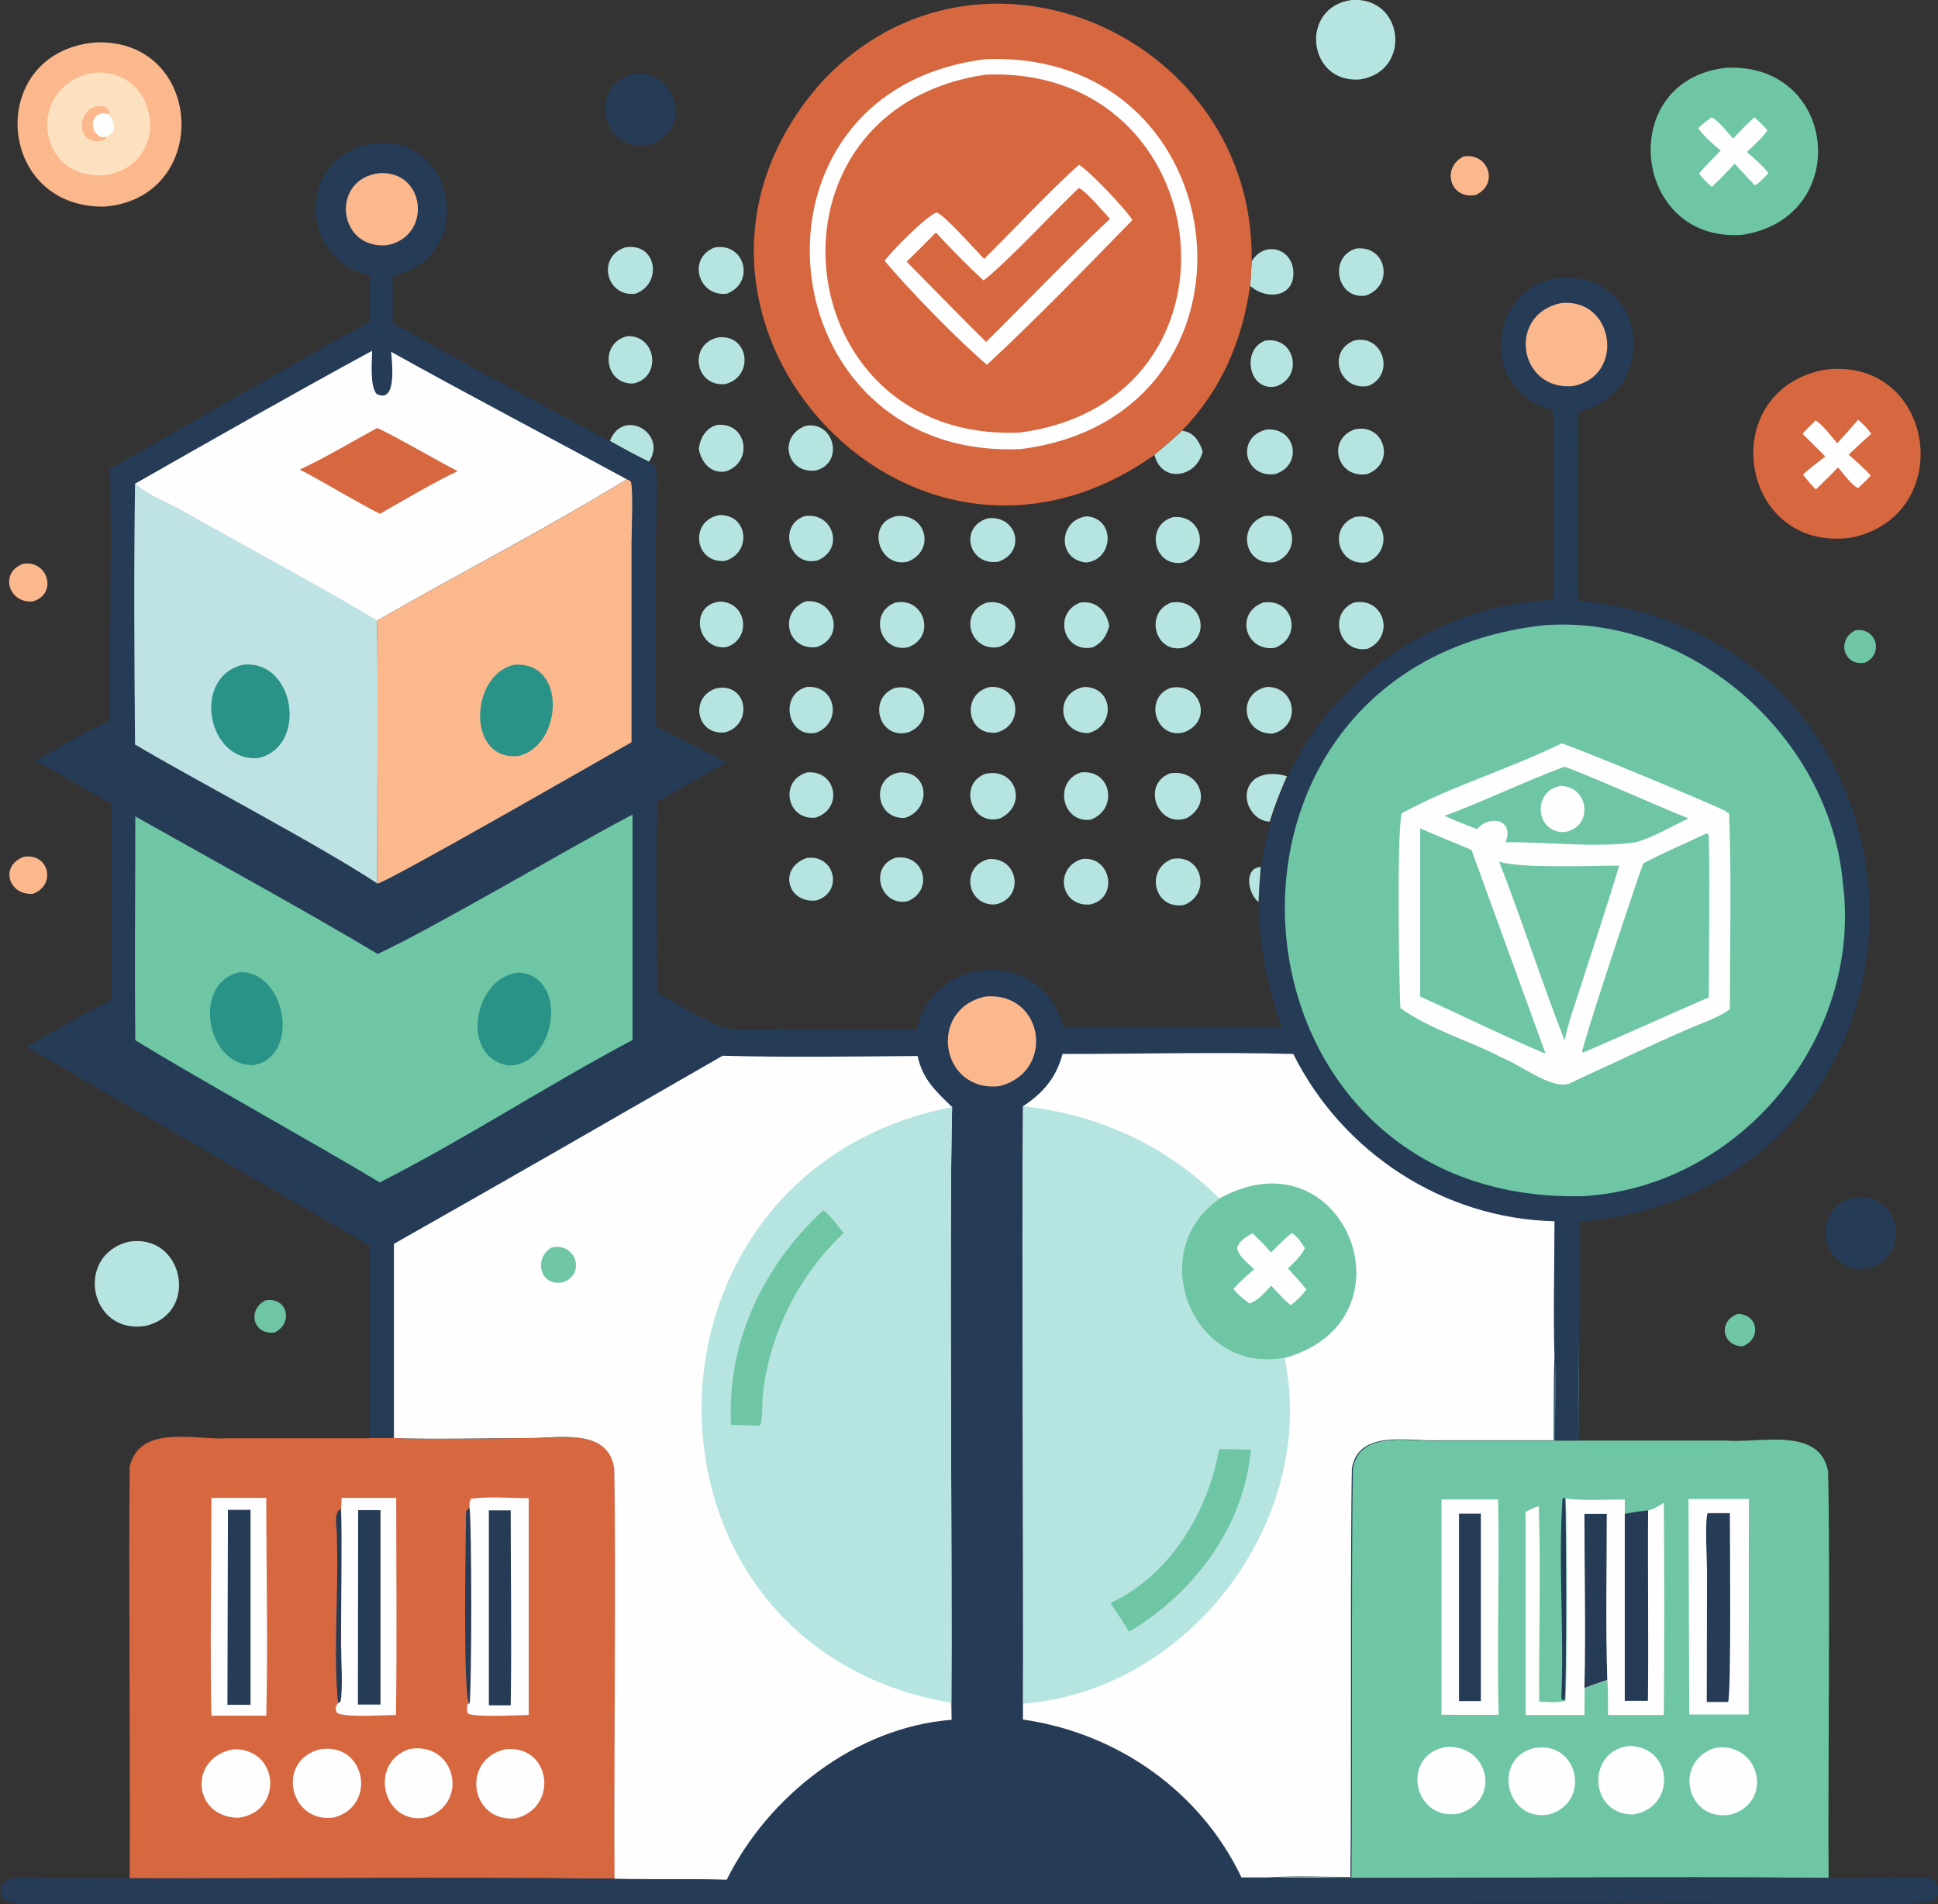 <?xml version="1.0" encoding="UTF-8"?>
<svg id="a" data-name="Layer 1" xmlns="http://www.w3.org/2000/svg" viewBox="0 0 76.35 75.01">
  <rect x="0" y="0" width="76.35" height="75.01" fill="#333333" stroke="none"/>
  <defs>
    <style>
      .b {
        fill: #bfe3e4;
      }

      .c {
        fill: #263b56;
      }

      .d {
        fill: #b6e4e1;
      }

      .e {
        fill: #fcb88d;
      }

      .f {
        fill: #299387;
      }

      .g {
        fill: #d7673f;
      }

      .h {
        fill: #6ec6a4;
      }

      .i {
        fill: #fce1c1;
      }

      .j {
        fill: #fefefe;
      }
    </style>
  </defs>
  <path class="d" d="m49.67,34.15c-.04.46-.07.92-.09,1.38-.41-.3-.6-1.33.09-1.38Z"/>
  <path class="h" d="m68.47,51.76c.82.02.92,1.01.17,1.28-.82-.03-.95-1.02-.17-1.28Z"/>
  <path class="h" d="m10.45,51.23c.87-.16,1.12.88.38,1.26-.85.12-1.11-.87-.38-1.26Z"/>
  <path class="h" d="m73.1,24.83c.83-.13,1.13.95.36,1.28-.85.13-1.11-.92-.36-1.28Z"/>
  <path class="d" d="m24.03,17.37c.5-1.32,2.28-.31,1.54.82-.52-.26-1.03-.53-1.54-.82Z"/>
  <path class="e" d="m.95,33.75c.99-.14,1.27,1.12.35,1.46-.98.07-1.32-1.12-.35-1.46Z"/>
  <path class="e" d="m.91,22.21c.97-.16,1.38,1.18.39,1.48-.96.1-1.34-1.13-.39-1.48Z"/>
  <path class="e" d="m57.67,6.16c.98-.14,1.39,1.1.47,1.52-1.02.2-1.37-1.09-.47-1.52Z"/>
  <path class="d" d="m50.03,32.37c-.57-.01-1.01-.64-.9-1.18.15-.73.98-.8,1.57-.61-.26.59-.49,1.17-.68,1.79Z"/>
  <path class="d" d="m46.56,16.97c.46.04.69.41.82.81-.23,1.05-1.63,1.27-1.9.13.37-.31.74-.61,1.08-.94Z"/>
  <path class="d" d="m31.78,33.8c1.1-.16,1.47,1.33.39,1.67-1.16.14-1.52-1.28-.39-1.67Z"/>
  <path class="d" d="m35.28,33.79c1.14-.18,1.53,1.3.46,1.72-1.08.19-1.52-1.37-.46-1.72Z"/>
  <path class="d" d="m42.81,20.34c1.14.08,1.07,1.71-.02,1.82-1.16-.11-1.09-1.68.02-1.82Z"/>
  <path class="d" d="m28.35,23.7c1.09,0,1.28,1.5.24,1.8-1.15.09-1.45-1.66-.24-1.8Z"/>
  <path class="d" d="m35.44,30.43c1.19-.05,1.25,1.47.21,1.79-1.16.07-1.37-1.6-.21-1.79Z"/>
  <path class="d" d="m31.79,30.43c1.16-.11,1.45,1.43.34,1.78-1.14.11-1.44-1.45-.34-1.78Z"/>
  <path class="d" d="m38.91,20.42c1.15-.15,1.55,1.33.41,1.71-1.15.17-1.56-1.36-.41-1.71Z"/>
  <path class="d" d="m49.84,13.42c1.17-.19,1.53,1.41.44,1.8-1.08.24-1.4-1.44-.44-1.8Z"/>
  <path class="d" d="m28.24,27.11c1.21-.22,1.44,1.43.33,1.74-1.15.14-1.42-1.42-.33-1.74Z"/>
  <path class="d" d="m31.71,20.33c1.13-.16,1.57,1.32.49,1.75-1.11.27-1.58-1.4-.49-1.75Z"/>
  <path class="d" d="m31.73,16.78c1.12-.23,1.55,1.44.43,1.75-1.17.17-1.53-1.34-.43-1.75Z"/>
  <path class="d" d="m42.55,23.74c.63-.1,1.05.33,1.15.92-.12.4-.26.64-.64.84-1.17.25-1.59-1.34-.51-1.76Z"/>
  <path class="d" d="m38.98,33.84c1.17-.05,1.38,1.56.23,1.79-1.16.06-1.37-1.55-.23-1.79Z"/>
  <path class="d" d="m31.8,27.06c1.15-.07,1.39,1.43.34,1.81-1.15.21-1.45-1.55-.34-1.81Z"/>
  <path class="d" d="m35.27,23.74c1.15-.24,1.63,1.36.5,1.76-1.1.23-1.57-1.36-.5-1.76Z"/>
  <path class="d" d="m42.63,33.84c1.14-.14,1.46,1.54.32,1.79-1.18.11-1.44-1.45-.32-1.79Z"/>
  <path class="d" d="m49.31,10.3c.46-.8,1.55-.56,1.64.35.09,1.06-1.04,1.2-1.7.61.03-.32.04-.64.06-.96Z"/>
  <path class="d" d="m28.36,20.29c1.15-.01,1.25,1.53.18,1.81-1.21.08-1.38-1.62-.18-1.81Z"/>
  <path class="d" d="m42.73,27.06c1.16.02,1.22,1.56.14,1.82-1.22,0-1.34-1.62-.14-1.82Z"/>
  <path class="d" d="m46.23,20.37c1.15-.1,1.45,1.39.38,1.79-1.17.22-1.52-1.5-.38-1.79Z"/>
  <path class="d" d="m38.87,23.74c1.16-.21,1.6,1.34.48,1.75-1.14.2-1.6-1.36-.48-1.75Z"/>
  <path class="d" d="m31.74,23.69c1.15-.12,1.57,1.41.44,1.8-1.18.16-1.53-1.38-.44-1.8Z"/>
  <path class="d" d="m39.02,27.06c1.17-.05,1.35,1.52.23,1.8-1.2.13-1.39-1.57-.23-1.8Z"/>
  <path class="d" d="m49.9,16.92c1.17-.09,1.44,1.43.32,1.76-1.22.14-1.54-1.47-.32-1.76Z"/>
  <path class="d" d="m24.73,13.24c1.15-.02,1.34,1.65.21,1.87-1.15.03-1.33-1.63-.21-1.87Z"/>
  <path class="d" d="m28.25,16.74c1.19-.12,1.44,1.48.34,1.83-.58.11-.98-.37-1.06-.9.06-.43.28-.81.72-.93Z"/>
  <path class="d" d="m53.37,20.37c1.2-.24,1.58,1.32.49,1.78-1.14.19-1.57-1.35-.49-1.78Z"/>
  <path class="d" d="m49.75,23.74c1.19-.21,1.59,1.35.48,1.78-1.16.17-1.6-1.35-.48-1.78Z"/>
  <path class="d" d="m46.13,23.74c1.17-.21,1.67,1.33.52,1.77-1.14.28-1.58-1.36-.52-1.77Z"/>
  <path class="d" d="m49.91,27.06c1.17-.01,1.36,1.56.23,1.84-1.2.03-1.43-1.59-.23-1.84Z"/>
  <path class="d" d="m53.33,13.42c1.15-.29,1.66,1.32.59,1.78-1.13.23-1.68-1.32-.59-1.78Z"/>
  <path class="d" d="m35.23,27.11c1.18-.29,1.68,1.32.55,1.74-1.14.31-1.61-1.32-.55-1.74Z"/>
  <path class="d" d="m53.35,16.92c1.18-.28,1.66,1.31.53,1.75-1.15.23-1.66-1.31-.53-1.75Z"/>
  <path class="d" d="m46.11,27.1c1.17-.25,1.71,1.28.56,1.74-1.12.34-1.64-1.34-.56-1.74Z"/>
  <path class="d" d="m42.58,30.43c1.21-.14,1.49,1.45.39,1.86-1.14.15-1.47-1.51-.39-1.86Z"/>
  <path class="d" d="m46.17,33.84c1.19-.23,1.57,1.38.48,1.81-1.17.21-1.56-1.38-.48-1.81Z"/>
  <path class="d" d="m28.15,9.75c1.21-.21,1.61,1.4.48,1.82-1.13.13-1.56-1.4-.48-1.82Z"/>
  <path class="d" d="m53.33,23.74c1.19-.24,1.65,1.31.57,1.81-1.12.24-1.62-1.36-.57-1.81Z"/>
  <path class="d" d="m49.81,20.33c1.18-.16,1.53,1.4.43,1.81-1.21.21-1.55-1.42-.43-1.81Z"/>
  <path class="d" d="m38.83,30.48c1.2-.25,1.67,1.23.57,1.76-1.13.33-1.68-1.36-.57-1.76Z"/>
  <path class="d" d="m53.43,9.79c1.2-.13,1.5,1.45.39,1.85-1.16.2-1.5-1.53-.39-1.85Z"/>
  <path class="d" d="m24.62,9.75c1.24-.23,1.51,1.41.42,1.82-1.16.15-1.54-1.45-.42-1.82Z"/>
  <path class="d" d="m35.34,20.33c1.17-.1,1.52,1.38.41,1.8-1.17.25-1.65-1.57-.41-1.8Z"/>
  <path class="d" d="m46.08,30.47c1.15-.22,1.74,1.18.67,1.76-1.13.41-1.8-1.31-.67-1.76Z"/>
  <path class="d" d="m28.3,13.29c1.22-.13,1.42,1.56.27,1.84-1.21.12-1.46-1.59-.27-1.84Z"/>
  <path class="c" d="m72.99,47.18c1.82-.3,2.42,2.21.66,2.78-1.81.34-2.46-2.27-.66-2.78Z"/>
  <path class="c" d="m24.85,2.93c1.79-.33,2.51,2.18.76,2.77-1.83.37-2.51-2.16-.76-2.77Z"/>
  <path class="d" d="m53.25,0c2.08-.14,2.38,2.83.32,3.13-2.07.16-2.39-2.85-.32-3.13Z"/>
  <path class="d" d="m5.06,48.92c2.17-.37,2.82,2.81.68,3.31-2.21.37-2.82-2.77-.68-3.31Z"/>
  <path class="e" d="m3.8,1.67c4.26-.13,4.56,6.13.31,6.47-4.33.06-4.67-6.14-.31-6.47Z"/>
  <path class="i" d="m3.58,2.88c2.68-.34,3.27,3.55.62,4.01-2.74.29-3.24-3.4-.62-4.01Z"/>
  <path class="e" d="m4,5.4h.16s.01.06.01.06l-.09.07c-1.32.3-.98-1.71.13-1.29.09.12.1.12.1.26.12.18.24.38.17.61-.07.19-.29.26-.48.29Z"/>
  <path class="j" d="m4,5.4c-.6-.25-.36-1.15.31-.89.12.18.24.38.17.61-.07.19-.29.26-.48.29Z"/>
  <path class="h" d="m68.01,2.67c4.41-.21,4.98,5.92.63,6.58-4.35.33-5.02-6.11-.63-6.58Z"/>
  <path class="j" d="m67.42,4.62c.3.14.63.59.86.84.27-.29.54-.58.84-.84.18.16.35.33.51.51-.21.32-.54.59-.81.86.3.26.6.51.85.83-.15.16-.34.38-.54.48l-.79-.85c-.29.31-.59.63-.9.91-.19-.16-.35-.32-.5-.52.25-.32.56-.61.85-.91-.33-.27-.64-.54-.89-.88.17-.16.34-.29.53-.43Z"/>
  <path class="g" d="m71.91,14.56c4.35-.51,5.22,5.76,1.02,6.62-4.43.61-5.4-5.82-1.02-6.62Z"/>
  <path class="j" d="m73.2,16.53c.2.18.37.34.52.56-.3.27-.6.54-.89.82.3.26.6.53.87.82-.15.18-.32.33-.49.49-.22-.04-.64-.63-.8-.81-.28.31-.58.58-.87.87-.19-.18-.35-.38-.51-.58.27-.26.58-.48.88-.72l-.9-.89c.16-.19.35-.35.52-.53.32.22.59.6.85.9.28-.3.55-.61.82-.92Z"/>
  <path class="g" d="m45.48,17.92c-9.79,6.95-21.05-5.81-13.08-14.72,6.17-6.58,17.06-1.76,16.91,7.1-.01.32-.03.64-.06.96-.32,2.19-1.13,4.1-2.69,5.71-.35.33-.71.63-1.08.94Z"/>
  <path class="j" d="m38.85,2.33c10.09-.37,11.54,14.05,1.38,15.36-10.1.47-11.55-14.13-1.38-15.36Z"/>
  <path class="g" d="m38.85,2.94c9.24-.35,10.7,12.85,1.33,14.1-9.28.4-10.61-12.77-1.33-14.1Z"/>
  <path class="j" d="m42.5,6.49c.36.18,1.91,1.81,2.11,2.18-1.75,1.8-3.88,3.99-5.73,5.7-1.09-.92-3.15-3.03-4.03-4.1.31-.41,1.64-1.76,2.05-1.9.3.09,1.53,1.48,1.87,1.83,1.03-1.01,2.67-2.77,3.73-3.7Z"/>
  <path class="g" d="m42.51,7.41c.3.14.96.94,1.22,1.21-1.67,1.57-3.25,3.24-4.88,4.85-1.06-1.04-2.09-2.11-3.13-3.16.39-.38.77-.76,1.15-1.15.6.65,1.23,1.29,1.88,1.89,1.07-.86,2.73-2.68,3.75-3.64Z"/>
  <path class="h" d="m62.18,51.96c.04,1.59.01,3.19.02,4.79h5.79c1.31.11,3.71-.57,4.03,1.22.09,3.5-.01,12.38.02,16.01-5.94-.07-16.27.03-22.08-.01,1.07-.08,2.18-.02,3.26-.02.04-3.5-.01-12.74.06-16.09.26-1.56,2.25-1.05,3.38-1.11,0,0,4.57,0,4.57,0,0-1.1-.01-2.2.03-3.29.04,1.09,0,2.2,0,3.29h.93c0-1.59-.04-3.19.01-4.78Z"/>
  <path class="c" d="m61.64,66.98l-.09-.02-.04-.07c.12-2.61-.13-5.28.05-7.87h.1c.05.64.06,7.7-.02,7.95Z"/>
  <path class="j" d="m64.21,68.78c1.74.05,1.82,2.46.12,2.7-1.75,0-1.84-2.54-.12-2.7Z"/>
  <path class="j" d="m60.46,68.86c1.74-.29,2.24,2.16.56,2.62-1.72.31-2.25-2.24-.56-2.62Z"/>
  <path class="j" d="m56.96,68.82c1.72-.12,2.21,2.17.48,2.63-1.78.29-2.26-2.32-.48-2.63Z"/>
  <path class="j" d="m67.56,68.86c1.71-.29,2.37,2.06.68,2.61-1.76.39-2.38-2.06-.68-2.61Z"/>
  <path class="j" d="m56.79,59.07h2.23c.06,2.82-.05,5.65.02,8.48-.75.01-1.5,0-2.25,0v-8.48Z"/>
  <path class="c" d="m57.5,59.63h.84s0,7.38,0,7.38h-.86s0-7.38,0-7.38Z"/>
  <path class="j" d="m66.52,59.05h2.38s-.01,8.49-.01,8.49h-2.34s-.03-8.49-.03-8.49Z"/>
  <path class="c" d="m67.28,59.61h.87c0,.97.06,7.09-.07,7.44h-.84s.01-5.15.01-5.15c0-.5-.09-1.9.02-2.29Z"/>
  <path class="j" d="m61.66,59.03c.75.1,1.59.04,2.35.04v.58c.3-.07.61-.11.92-.14.23-.06.42-.19.62-.31.02,2.78.02,5.57,0,8.36h-2.2c0-.46,0-.92-.02-1.37-.3.1-.6.21-.9.32,0,.35-.01.7-.01,1.05h-2.32s0-8,0-8c.17-.09.34-.17.52-.23.09,2.57,0,5.14.02,7.71.3,0,.75.06,1.03-.04.07-.25.06-7.31.02-7.95Z"/>
  <path class="c" d="m62.42,59.64h.88c0,2.17-.05,4.37.02,6.54-.3.1-.6.21-.9.32.06-2.28,0-4.58,0-6.86Z"/>
  <path class="c" d="m64.01,59.64c.3-.07.61-.11.92-.14-.02,1.76.02,5.8-.01,7.5h-.91s0-7.37,0-7.37Z"/>
  <path class="g" d="m14.55,56.65h.98c1.78.06,3.58.01,5.36,0,1.17,0,3.1-.4,3.32,1.22.07,3.33-.02,12.68.01,16.14-6.37-.07-12.74,0-19.11-.02.03-3.47-.05-12.9,0-16.22.41-1.67,2.55-1.04,3.83-1.11,0,0,5.61,0,5.61,0Z"/>
  <path class="c" d="m13.43,59.46c.05,1.27,0,3.96,0,5.27,0,.57.08,1.84-.02,2.31l-.09.06c-.2-1.96.03-4.47-.05-6.47.04-.3-.17-1.05.15-1.18Z"/>
  <path class="c" d="m18.5,59.4c.09.49.09,7.3,0,7.72-.28-.07-.14-6.94-.14-7.52.01-.12.05-.12.14-.2Z"/>
  <path class="j" d="m9.22,68.91c1.8-.02,1.94,2.48.17,2.7-1.83-.02-1.97-2.41-.17-2.7Z"/>
  <path class="j" d="m19.92,68.91c1.79-.18,2.1,2.29.41,2.72-1.82.19-2.18-2.34-.41-2.72Z"/>
  <path class="j" d="m16.14,68.9c1.78-.31,2.38,2.11.68,2.69-1.74.37-2.34-2.16-.68-2.69Z"/>
  <path class="j" d="m12.62,68.91c1.79-.28,2.25,2.24.53,2.69-1.76.24-2.29-2.27-.53-2.69Z"/>
  <path class="j" d="m13.45,59.01c.72,0,1.44,0,2.16,0,0,2.85.03,5.7-.01,8.55-.44,0-2.03.12-2.33-.09-.06-.13-.06-.28.06-.38l.09-.06c.1-.48.02-1.74.02-2.31-.01-1.32.05-3.98,0-5.27l.02-.44Z"/>
  <path class="c" d="m14.11,59.49h.88s0,7.66,0,7.66h-.89s.01-7.66.01-7.66Z"/>
  <path class="j" d="m8.33,59.01c.72-.01,1.44,0,2.16,0,0,2.86.07,5.73,0,8.58h-2.16c-.06-1.97,0-6.54,0-8.57Z"/>
  <path class="c" d="m8.99,59.48h.88s0,7.68,0,7.68h-.91s.02-7.68.02-7.68Z"/>
  <path class="j" d="m18.5,59.4c0-.14-.02-.24.06-.36.72-.1,1.53-.02,2.27-.02v8.54c-.39,0-2.15.11-2.4-.06-.05-.11-.03-.22-.02-.34.07-.06.03-.04.09-.05.09-.42.09-7.22,0-7.72Z"/>
  <path class="c" d="m19.25,59.5h.87c0,2.56.04,5.12,0,7.68h-.86s0-7.68,0-7.68Z"/>
  <path class="c" d="m14.58,10.85c-2.67-.54-2.93-4.32-.29-5.11,3.55-.94,4.71,4.36,1.18,5.13v1.84c2.82,1.61,5.69,3.14,8.56,4.67.51.29,1.02.56,1.54.82.1.06.23.1.27.23.08.31,0,2.2,0,2.71v7.49c.94.46,1.86.93,2.79,1.41l-2.74,1.53c-.05,2.51-.02,5.03,0,7.55.64.35,2.04,1.2,2.68,1.37.53.14,1.9.05,2.53.05h5.01c.72-3.04,5.06-3.15,5.78-.05h8.62c-.56-1.6-.92-3.23-.91-4.95.02-.46.05-.92.09-1.38.15-1.24.53-2.44,1.05-3.58,1.88-4,6.03-6.79,10.45-6.95v-7.45c-3.51-1-2.2-6.03,1.35-5.13,2.63.83,2.33,4.65-.36,5.15.02,2.48-.04,4.97,0,7.45,15.2,1.58,15.38,23.05.04,24.49.04,2.87-.06,5.74-.01,8.61h-.93c0-1.09.04-2.2,0-3.29-.04,1.1-.02,2.2-.03,3.29,0,0-4.57,0-4.57,0-1.13.05-3.12-.45-3.38,1.11-.07,3.31-.01,12.65-.06,16.09-1.08,0-2.18-.05-3.26.02,5.83.05,16.15-.06,22.08.01,1.29.05,2.63-.07,3.91,0,.46.08.57.81.08.95-2.38.16-10.42-.02-13,.04-8.29,0-49.81.03-57.15.02,0,0-3.21,0-3.21,0-.82-.05-1.71.15-2.48-.13-.23-.14-.25-.49-.08-.68.53-.39,1.32-.16,1.95-.19,7.37.03,14.79-.05,22.15.02-.03-3.52.06-12.76-.01-16.14-.22-1.62-2.15-1.22-3.32-1.22-1.78,0-3.58.06-5.36,0h-.98s0-7.58,0-7.58l-13.51-7.83c1.06-.64,2.22-1.28,3.32-1.84v-7.76s-2.99-1.69-2.99-1.69c.99-.5,1.94-1.11,2.95-1.57-.03-3.3.1-6.61,0-9.91,3.14-1.78,7.11-4.06,10.25-5.81,0-.6,0-1.21,0-1.81Z"/>
  <path class="e" d="m14.96,6.82c1.84-.09,2.06,2.52.28,2.84-1.96.17-2.23-2.63-.28-2.84Z"/>
  <path class="e" d="m61.5,11.94c2.1-.22,2.55,2.89.46,3.27-2.15.18-2.59-2.83-.46-3.27Z"/>
  <path class="e" d="m38.81,39.26c2.32-.22,2.8,2.98.55,3.53-2.32.24-2.82-3.03-.55-3.53Z"/>
  <path class="b" d="m5.33,19.05c.54.5,1.31.73,1.94,1.11,1.62.94,6.06,3.32,7.58,4.28.06,2.44,0,7.84.01,10.36-2.32-1.53-7.09-4.02-9.54-5.47-.03-3.43-.05-6.86,0-10.28Z"/>
  <path class="f" d="m9.56,26.19c2.04-.25,2.6,3.2.63,3.67-2.03.19-2.65-3.18-.63-3.67Z"/>
  <path class="j" d="m5.33,19.05c2.84-1.62,6.45-3.67,9.33-5.23,0,.41-.1,1.4.18,1.7.81.4.6-1.24.57-1.66,3.07,1.71,6.19,3.34,9.28,5.02-3.2,1.97-6.57,3.69-9.84,5.57-1.49-.94-5.99-3.36-7.58-4.28-.63-.38-1.4-.61-1.94-1.11Z"/>
  <path class="g" d="m14.86,16.86c.66.29,2.49,1.36,3.17,1.7-1.05.5-2.05,1.11-3.06,1.68-.66-.31-2.47-1.4-3.16-1.74,1.04-.49,2.04-1.09,3.05-1.64Z"/>
  <path class="e" d="m24.69,18.88c.07.03.15.05.17.12.09.34.02,1.97.02,2.42v7.82c-1.29.73-9.67,5.55-10.02,5.57-.02-2.55.04-7.88-.01-10.36,3.26-1.87,6.64-3.59,9.84-5.57Z"/>
  <path class="f" d="m20.26,26.19c2.09-.16,1.9,3.17.18,3.59-2.08.23-1.93-3.22-.18-3.59Z"/>
  <path class="h" d="m24.92,32.08v8.89c-3.36,1.78-6.59,3.9-9.96,5.61-2.71-1.63-6.93-3.95-9.63-5.6-.03-2.94,0-5.88,0-8.82,3.13,1.77,6.46,3.58,9.55,5.42,2.19-1.01,7.8-4.33,10.04-5.49Z"/>
  <path class="f" d="m9.43,38.3c1.82-.09,2.46,3.33.54,3.66-1.85.03-2.42-3.23-.54-3.66Z"/>
  <path class="f" d="m20.48,38.31c1.99.22,1.38,3.75-.48,3.66-1.94-.37-1.3-3.56.48-3.66Z"/>
  <path class="h" d="m60.83,24.63c5.79-.43,11.25,4.39,11.77,10.13.8,6.12-4.05,11.98-10.2,12.36-14.62.4-16.19-20.86-1.57-22.49Z"/>
  <path class="j" d="m61.5,29.28c.18,0,6.1,2.45,6.52,2.69h-.03s.09.07.13.07c.1,2.48.03,5.21.03,7.72-.46.34-1.08.53-1.6.76-1.27.54-3.53,1.61-4.76,2.18-.71.2-1.91-.77-2.63-1.04-1.3-.68-2.82-1.1-3.99-1.95-.04-.47-.16-6.79.05-7.67,1.99-1.09,4.24-1.74,6.29-2.75Z"/>
  <path class="h" d="m59.06,33.94c.78.28,3.69.16,4.73.16-.52,1.74-1.11,3.47-1.66,5.2-.19.55-.37,1.12-.49,1.69-.91-2.33-1.67-4.72-2.58-7.05Z"/>
  <path class="h" d="m61.63,30.21c.18,0,4.28,1.8,4.89,2.03-.65.31-1.38.74-2.07.94-1.54.23-3.54-.02-5.14,0,.37-.88-.61-1.11-1.12-.52-.43-.16-.85-.33-1.28-.52,1.59-.59,3.12-1.34,4.71-1.93Z"/>
  <path class="j" d="m61.49,30.96c1.15.03,1.28,1.66.13,1.82-1.16.02-1.25-1.65-.13-1.82Z"/>
  <path class="h" d="m55.94,32.63c.67.29,1.35.57,2.03.85l2.92,8.03c-1.66-.7-3.29-1.51-4.94-2.25v-6.62Z"/>
  <path class="h" d="m67.22,32.83l.08.02c.08.26.02,5.66.02,6.44-1.64.71-3.28,1.46-4.92,2.16h-.07c-.03-.18,2.15-6.77,2.41-7.44.81-.43,1.66-.78,2.49-1.18Z"/>
  <path class="j" d="m41.87,41.52c3.02,0,6.06-.08,9.08,0,1.94,3.89,5.92,6.49,10.29,6.59,0,1.78-.05,3.57,0,5.34-.04,1.1-.02,2.2-.03,3.29,0,0-4.57,0-4.57,0-1.13.05-3.12-.45-3.38,1.11-.07,3.31-.01,12.65-.06,16.09-1.08,0-2.18-.05-3.26.02h-1.03c-1.62-3.4-4.9-5.69-8.61-6.22.02-5.91-.04-18.39,0-24.16.79-.51,1.32-1.14,1.56-2.06Z"/>
  <path class="h" d="m48.03,47.22c4.93-2.75,7.91,4.8,2.57,6.28-3.63.66-5.57-4.18-2.57-6.28Z"/>
  <path class="j" d="m50.88,48.56c.23.15.38.38.53.61-.17.33-.41.55-.67.8.25.27.5.54.73.83-.18.24-.38.44-.62.62-.28-.23-.52-.51-.77-.77-.25.26-.51.58-.85.7-.25-.17-.44-.34-.64-.57.25-.29.53-.53.82-.78-.22-.22-.65-.53-.67-.85.09-.29.36-.42.6-.57.26.24.5.49.73.76.27-.26.53-.54.83-.77Z"/>
  <path class="d" d="m40.32,43.58c2.89.31,5.65,1.54,7.72,3.64-3,2.1-1.05,6.93,2.57,6.28,1.33,6.4-3.79,13.13-10.3,13.61.02-5.6-.04-18.1,0-23.53Z"/>
  <path class="h" d="m48.04,57.09c.41,0,.83.01,1.24.02-.26,2.87-2.03,5.37-4.41,6.93l-.39.24c-.23-.38-.48-.76-.73-1.13,2.36-1.11,3.83-3.57,4.28-6.06Z"/>
  <path class="j" d="m28.47,41.59c2.55.07,5.12.03,7.68.01.2.93.73,1.4,1.36,2.01-.12,4.63.01,18.62-.03,23.47,0,.22.01.45.01.67-3.76.29-7.21,2.98-8.86,6.3-1.47-.05-2.95,0-4.42-.04-.03-3.52.06-12.76-.01-16.14-.22-1.62-2.15-1.22-3.32-1.22-1.78,0-3.58.06-5.36,0v-7.65c4.33-2.45,8.64-4.93,12.95-7.41Z"/>
  <path class="h" d="m21.72,49.15c.9-.24,1.39.96.51,1.35-.92.25-1.25-.89-.51-1.35Z"/>
  <path class="d" d="m37.51,43.61c-.12,4.63.01,18.62-.03,23.47-13.17-2.23-13.08-20.91.03-23.47Z"/>
  <path class="h" d="m32.43,47.68c.28.18.58.63.81.89-1.75,1.65-2.91,3.92-3.18,6.31-.05.27.01,1.16-.14,1.28h-.19s-.93-.03-.93-.03c-.17-3.26,1.27-6.27,3.63-8.45Z"/>
</svg>